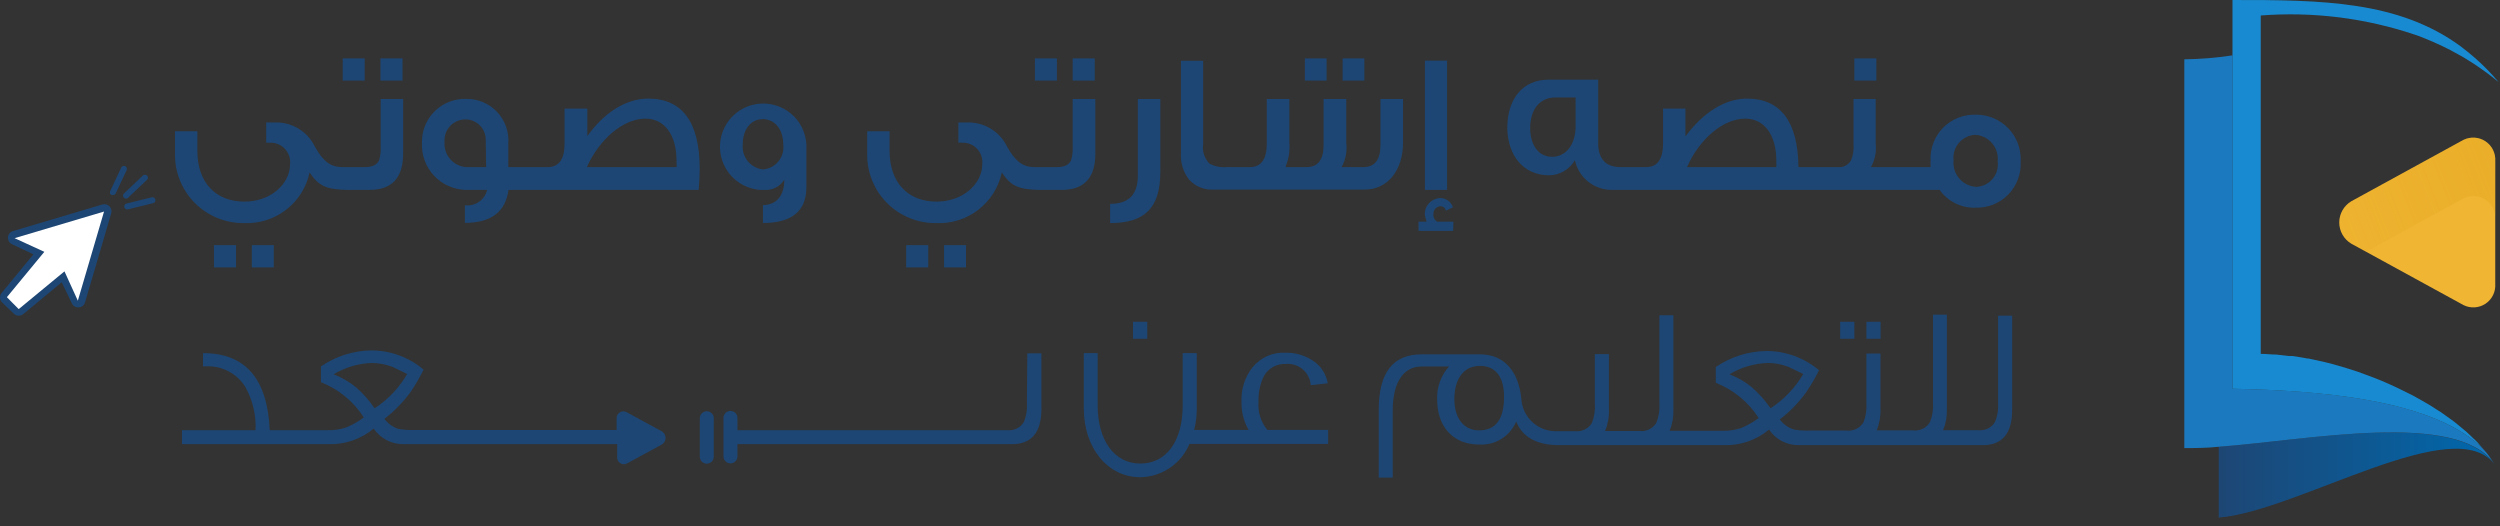 <svg width="247" height="52" viewBox="0 0 247 52" fill="none" xmlns="http://www.w3.org/2000/svg">
<rect x="0" y="0" width="247" height="52" fill="#333333" stroke="none"/>
<path d="M219.21 44.14V51.14C227.07 50.51 242.7 40.471 246.53 45.98L246.41 45.81C242.62 40.56 228.24 43.46 219.21 44.14Z" fill="url(#paint0_linear_11_10)"/>
<path d="M246.1 45.321C245.97 45.141 245.85 44.95 245.71 44.781C245.57 44.611 245.57 44.62 245.5 44.541C240.64 39.291 228.25 38.541 220.57 38.411V5.471C218.994 5.711 217.404 5.841 215.81 5.861V44.27C216.81 44.27 217.96 44.271 219.21 44.141C228.21 43.461 242.62 40.56 246.41 45.77C246.32 45.63 246.2 45.471 246.1 45.321Z" fill="#1B79C0"/>
<path d="M223.36 5.02V1.53C228.516 1.134 233.699 1.78 238.6 3.43L238.98 3.56C239.44 3.74 239.91 3.93 240.37 4.13L240.77 4.31C241.13 4.47 241.5 4.65 241.86 4.83L242.05 4.92L242.28 5.05L242.92 5.4L243.42 5.68L243.68 5.84L243.92 5.99L244.1 6.1L244.59 6.42L245.11 6.78L245.46 7.03L245.73 7.22C246.11 7.51 246.49 7.8 246.86 8.11C246.159 7.275 245.397 6.493 244.58 5.77C244.09 5.34 243.58 4.93 243.09 4.56C236.96 0.08 229.39 -0.009 220.57 0.001V38.41C228.25 38.56 240.64 39.29 245.5 44.54L245.29 44.3C245.16 44.14 245.02 43.98 244.88 43.83L244.75 43.68C244.63 43.55 244.49 43.43 244.36 43.31C244.23 43.19 243.91 42.86 243.67 42.65L243.32 42.36L242.48 41.67L242.08 41.38L241.2 40.751L240.69 40.43C240.41 40.24 240.12 40.06 239.83 39.89C239.54 39.72 239.44 39.66 239.24 39.55L238.38 39.07C238.17 38.96 237.96 38.85 237.74 38.751L236.86 38.32L236.19 38.01L235.3 37.62L234.6 37.34L233.69 37.001L232.98 36.74L232.06 36.441L231.34 36.221L230.41 35.961C230.18 35.901 229.94 35.83 229.7 35.78C229.46 35.73 229.07 35.63 228.76 35.57C228.45 35.51 228.3 35.46 228.07 35.42H227.97L227.11 35.27L226.46 35.17H226.13L225.42 35.09L224.89 35.03C224.37 35.03 223.89 34.961 223.36 34.961V5.08V5.02Z" fill="#188AD1"/>
<path d="M232.3 24.07L243.39 30.14C243.733 30.313 244.114 30.391 244.497 30.368C244.879 30.345 245.249 30.221 245.568 30.009C245.887 29.796 246.144 29.503 246.313 29.159C246.482 28.815 246.557 28.433 246.53 28.05V15.911C246.554 15.529 246.477 15.149 246.307 14.806C246.137 14.464 245.88 14.172 245.562 13.961C245.244 13.749 244.876 13.625 244.495 13.6C244.114 13.576 243.733 13.652 243.39 13.82L232.3 19.89C231.94 20.108 231.642 20.414 231.435 20.78C231.228 21.146 231.119 21.56 231.119 21.981C231.119 22.401 231.228 22.815 231.435 23.181C231.642 23.547 231.94 23.853 232.3 24.07Z" fill="#EFB533"/>
<path style="mix-blend-mode:multiply" opacity="0.32" d="M243.39 13.82L232.3 19.89C231.94 20.108 231.642 20.414 231.435 20.78C231.228 21.146 231.119 21.56 231.119 21.981C231.119 22.401 231.228 22.815 231.435 23.181C231.642 23.547 231.94 23.853 232.3 24.07L233.76 24.87L243.39 19.601C243.733 19.428 244.114 19.35 244.497 19.373C244.879 19.396 245.249 19.52 245.568 19.733C245.887 19.945 246.144 20.238 246.313 20.582C246.482 20.926 246.557 21.308 246.53 21.691V15.911C246.554 15.529 246.477 15.149 246.307 14.806C246.137 14.464 245.88 14.172 245.562 13.961C245.244 13.749 244.876 13.625 244.495 13.6C244.114 13.576 243.733 13.652 243.39 13.82Z" fill="url(#paint1_linear_11_10)"/>
<path d="M24.09 22.04C25.59 22.112 27.067 21.649 28.257 20.733C29.448 19.817 30.274 18.509 30.59 17.04C31.44 18.31 32.16 18.71 34.19 18.76H36.52C38.72 18.76 39.83 17.57 39.83 15.18V9.78H37.61V14.43C37.638 14.909 37.584 15.39 37.45 15.85C37.24 16.29 36.78 16.51 36.05 16.51H33.8C32.67 16.51 31.9 15.93 31.09 14.45C30.73 13.724 30.17 13.117 29.475 12.7C28.78 12.284 27.98 12.075 27.17 12.1H26.3V14.1C26.42 14.085 26.541 14.085 26.66 14.1C26.935 14.088 27.209 14.134 27.464 14.237C27.719 14.339 27.95 14.495 28.139 14.694C28.329 14.893 28.473 15.131 28.563 15.391C28.653 15.65 28.686 15.927 28.66 16.2C28.66 18.2 26.72 19.92 24.15 19.92C21.28 19.92 19.5 18 19.5 14.92V12.97H17.29V15.18C17.274 16.081 17.439 16.975 17.774 17.811C18.109 18.646 18.608 19.406 19.242 20.046C19.876 20.685 20.632 21.191 21.464 21.534C22.297 21.876 23.19 22.048 24.09 22.04Z" fill="#1D4674"/>
<path d="M27.05 24.221H24.88V26.42H27.05V24.221Z" fill="#1D4674"/>
<path d="M23.32 24.221H21.14V26.42H23.32V24.221Z" fill="#1D4674"/>
<path d="M39.77 5.771H37.59V7.96H39.77V5.771Z" fill="#1D4674"/>
<path d="M36.03 5.771H33.86V7.96H36.03V5.771Z" fill="#1D4674"/>
<path d="M64.03 9.741C61.91 9.741 59.72 11.071 58.03 13.441V10.731H55.78V14.171C55.78 15.731 55.23 16.511 54.1 16.511H50.22V14.211C50.266 13.644 50.193 13.074 50.007 12.536C49.821 11.999 49.526 11.506 49.14 11.089C48.753 10.671 48.285 10.339 47.763 10.112C47.242 9.885 46.679 9.769 46.11 9.771C45.526 9.745 44.944 9.841 44.399 10.052C43.854 10.263 43.358 10.584 42.943 10.995C42.528 11.406 42.203 11.899 41.987 12.442C41.772 12.985 41.67 13.567 41.69 14.151C41.666 14.738 41.759 15.325 41.964 15.876C42.169 16.427 42.482 16.932 42.884 17.361C43.286 17.79 43.77 18.135 44.306 18.375C44.843 18.616 45.422 18.746 46.01 18.761H48.13C48.016 19.241 47.728 19.662 47.322 19.942C46.915 20.223 46.42 20.343 45.93 20.28V22.02C48.51 22.02 49.947 20.934 50.24 18.761H69.03C69.09 18.03 69.13 17.361 69.13 16.701C69.13 12.081 67.43 9.741 64.03 9.741ZM48.03 16.511H46.03C45.422 16.459 44.859 16.17 44.464 15.706C44.069 15.241 43.873 14.639 43.92 14.03C43.896 13.74 43.934 13.448 44.031 13.173C44.128 12.898 44.282 12.647 44.483 12.436C44.685 12.226 44.928 12.06 45.199 11.95C45.469 11.841 45.759 11.79 46.05 11.8C46.57 11.816 47.064 12.034 47.426 12.407C47.788 12.781 47.99 13.28 47.99 13.8L48.03 16.511ZM66.85 16.511H57.98C59.2 13.78 61.56 11.721 63.77 11.721C65.65 11.721 66.84 13.321 66.84 15.871L66.85 16.511Z" fill="#1D4674"/>
<path d="M75.4 18.76C75.807 18.805 76.218 18.735 76.588 18.558C76.957 18.381 77.269 18.105 77.49 17.76C77.49 19.3 76.76 20.23 75.38 20.27V22.03C78.24 22.03 79.67 20.851 79.67 18.491V14.32C79.635 13.485 79.355 12.677 78.865 11.999C78.375 11.321 77.696 10.802 76.913 10.506C76.131 10.21 75.278 10.151 74.462 10.336C73.646 10.52 72.902 10.94 72.323 11.544C71.744 12.148 71.355 12.909 71.204 13.732C71.053 14.555 71.148 15.404 71.475 16.174C71.803 16.943 72.35 17.6 73.048 18.061C73.746 18.523 74.564 18.77 75.4 18.77V18.76ZM75.3 11.76C76.56 11.76 77.39 12.76 77.39 14.33C77.421 14.621 77.392 14.914 77.308 15.193C77.223 15.472 77.084 15.732 76.897 15.956C76.711 16.181 76.482 16.366 76.223 16.501C75.964 16.635 75.681 16.717 75.39 16.741C75.093 16.71 74.805 16.62 74.543 16.476C74.281 16.333 74.05 16.138 73.864 15.905C73.678 15.671 73.54 15.403 73.459 15.115C73.377 14.828 73.354 14.527 73.39 14.231C73.36 12.911 74.13 11.78 75.3 11.78V11.76Z" fill="#1D4674"/>
<path d="M95.44 24.221H93.27V26.42H95.44V24.221Z" fill="#1D4674"/>
<path d="M91.71 24.221H89.53V26.42H91.71V24.221Z" fill="#1D4674"/>
<path d="M104.42 5.771H102.25V7.96H104.42V5.771Z" fill="#1D4674"/>
<path d="M108.22 15.18V9.78H105.98V14.43C106.008 14.909 105.954 15.39 105.82 15.85C105.61 16.29 105.15 16.51 104.42 16.51H102.18C101.06 16.51 100.29 15.93 99.48 14.45C99.121 13.724 98.56 13.117 97.865 12.7C97.17 12.284 96.37 12.075 95.56 12.1H94.69V14.1C94.81 14.085 94.931 14.085 95.05 14.1C95.325 14.088 95.599 14.134 95.854 14.237C96.109 14.339 96.34 14.495 96.529 14.694C96.719 14.893 96.864 15.131 96.953 15.391C97.043 15.65 97.076 15.927 97.05 16.2C97.05 18.2 95.11 19.92 92.54 19.92C89.67 19.92 87.89 18 87.89 14.92V12.97H85.68V15.18C85.663 16.081 85.826 16.976 86.161 17.812C86.496 18.648 86.995 19.409 87.629 20.049C88.263 20.688 89.019 21.194 89.853 21.536C90.686 21.878 91.579 22.05 92.48 22.04C93.98 22.112 95.457 21.649 96.647 20.733C97.838 19.817 98.665 18.509 98.98 17.04C99.83 18.31 100.54 18.71 102.58 18.76H104.91C107.11 18.76 108.22 17.57 108.22 15.18Z" fill="#1D4674"/>
<path d="M108.16 5.771H105.98V7.96H108.16V5.771Z" fill="#1D4674"/>
<path d="M114.64 17V9.78H112.42V17.34C112.42 19.23 111.52 20.14 109.68 20.14V22.04C113.08 22.04 114.64 20.561 114.64 17Z" fill="#1D4674"/>
<path d="M138.62 14.06V9.78H136.39V14.33C136.39 15.78 135.83 16.51 134.71 16.51H132.55C132.954 15.772 133.115 14.925 133.01 14.09V9.78H130.77V14.31C130.77 15.78 130.22 16.51 129.09 16.51H127.04V16.39C127.336 15.662 127.456 14.874 127.39 14.09V9.78H125.16V14.17C125.16 15.73 124.61 16.51 123.48 16.51H121.21C120.619 16.564 120.026 16.446 119.5 16.17C119.257 15.923 119.074 15.623 118.964 15.293C118.855 14.964 118.823 14.614 118.87 14.27V6.01H116.68V15.16C116.622 16.085 116.902 16.999 117.47 17.73C117.775 18.073 118.154 18.342 118.579 18.515C119.004 18.689 119.463 18.762 119.92 18.73H134.79C137.04 18.761 138.62 16.9 138.62 14.06Z" fill="#1D4674"/>
<path d="M131.07 5.771H128.92V7.96H131.07V5.771Z" fill="#1D4674"/>
<path d="M134.8 5.771H132.65V7.96H134.8V5.771Z" fill="#1D4674"/>
<path d="M142.97 5.991H140.78V18.761H142.97V5.991Z" fill="#1D4674"/>
<path d="M143.6 21.9H141.98C141.856 21.821 141.757 21.709 141.693 21.577C141.63 21.444 141.604 21.297 141.62 21.15C141.609 20.96 141.673 20.773 141.798 20.629C141.923 20.485 142.1 20.396 142.29 20.38C142.422 20.369 142.553 20.408 142.657 20.489C142.761 20.571 142.83 20.689 142.85 20.82L143.55 20.48C143.464 20.218 143.299 19.989 143.076 19.826C142.854 19.663 142.586 19.573 142.31 19.57C142.101 19.576 141.895 19.622 141.704 19.708C141.513 19.793 141.34 19.916 141.197 20.068C141.054 20.221 140.942 20.4 140.869 20.596C140.796 20.793 140.762 21.001 140.77 21.21C140.807 21.446 140.867 21.677 140.95 21.9H140.15V22.81H143.57L143.6 21.9Z" fill="#1D4674"/>
<path d="M153.07 17.321C153.584 17.31 154.087 17.167 154.53 16.906C154.973 16.645 155.341 16.275 155.6 15.831C155.777 16.654 156.229 17.393 156.881 17.925C157.534 18.457 158.348 18.752 159.19 18.761H191.63C192.034 19.328 192.572 19.787 193.197 20.094C193.822 20.401 194.514 20.548 195.21 20.52C195.808 20.535 196.402 20.426 196.956 20.2C197.509 19.973 198.01 19.635 198.426 19.206C198.842 18.776 199.165 18.265 199.374 17.705C199.583 17.145 199.674 16.548 199.64 15.951C199.672 15.352 199.58 14.753 199.371 14.19C199.162 13.628 198.84 13.115 198.425 12.682C198.01 12.249 197.51 11.906 196.957 11.673C196.405 11.441 195.81 11.324 195.21 11.331C194.612 11.31 194.016 11.415 193.46 11.637C192.904 11.859 192.4 12.194 191.979 12.62C191.559 13.047 191.232 13.556 191.019 14.116C190.806 14.675 190.711 15.273 190.74 15.871C190.73 16.05 190.73 16.231 190.74 16.411V16.511H184.85C185.241 15.811 185.405 15.008 185.32 14.211V9.781H183.13V14.331C183.164 14.842 183.082 15.355 182.89 15.831C182.762 16.061 182.568 16.249 182.333 16.37C182.098 16.491 181.833 16.54 181.57 16.511H177.69C177.63 12.021 175.93 9.741 172.59 9.741C170.46 9.741 168.28 11.091 166.52 13.481V10.731H164.31V14.171C164.31 15.731 163.75 16.511 162.63 16.511H160.11C158.63 16.511 157.9 15.681 157.9 14.131V7.871H153.01C150.48 7.871 148.92 9.711 148.92 12.671C148.98 15.421 150.54 17.321 153.07 17.321ZM195.15 13.321C195.472 13.339 195.786 13.423 196.074 13.567C196.362 13.711 196.618 13.912 196.826 14.158C197.034 14.404 197.189 14.69 197.283 14.998C197.376 15.306 197.406 15.631 197.37 15.951C197.411 16.256 197.387 16.566 197.302 16.861C197.216 17.157 197.07 17.431 196.872 17.668C196.675 17.904 196.43 18.096 196.154 18.232C195.879 18.369 195.578 18.447 195.27 18.461C194.948 18.446 194.631 18.366 194.341 18.225C194.05 18.084 193.791 17.885 193.58 17.641C193.368 17.397 193.209 17.112 193.111 16.804C193.013 16.497 192.979 16.172 193.01 15.851C192.974 15.542 193.002 15.229 193.092 14.932C193.181 14.635 193.331 14.359 193.532 14.122C193.732 13.885 193.979 13.691 194.258 13.553C194.536 13.415 194.84 13.336 195.15 13.321ZM172.43 11.721C174.31 11.721 175.5 13.321 175.5 15.871V16.511H166.68C167.87 13.78 170.22 11.721 172.43 11.721ZM153.67 9.631H155.67V12.491C155.67 14.171 154.8 15.491 153.35 15.491C151.9 15.491 151.18 14.181 151.18 12.661C151.18 10.811 152.13 9.631 153.67 9.631Z" fill="#1D4674"/>
<path d="M185.38 5.771H183.21V7.96H185.38V5.771Z" fill="#1D4674"/>
<path d="M113.35 31.791H111.94V33.471H113.35V31.791Z" fill="#1D4674"/>
<path d="M124.34 39.711C124.305 38.83 124.487 37.954 124.87 37.16C125.082 36.778 125.396 36.463 125.778 36.251C126.16 36.038 126.594 35.938 127.03 35.961C127.33 35.932 127.633 35.963 127.921 36.053C128.209 36.143 128.476 36.29 128.706 36.485C128.936 36.68 129.125 36.918 129.261 37.187C129.398 37.456 129.479 37.75 129.5 38.05L131.18 37.87C131.104 37.405 130.928 36.962 130.666 36.571C130.404 36.179 130.061 35.848 129.66 35.6C128.872 35.09 127.949 34.828 127.01 34.85C126.392 34.816 125.774 34.928 125.207 35.178C124.64 35.429 124.141 35.81 123.75 36.29C122.988 37.262 122.601 38.477 122.66 39.711C122.635 40.682 122.881 41.641 123.37 42.48H117.98C118.161 41.782 118.248 41.062 118.24 40.34V34.89H116.85V40.07C116.85 43.57 115.25 45.8 112.66 45.8C110.07 45.8 108.45 43.47 108.45 40.07V34.89H107.08V40.34C107.08 44.26 109.43 47.15 112.67 47.15C113.71 47.131 114.723 46.809 115.584 46.225C116.445 45.641 117.117 44.82 117.52 43.86H131.22V42.48H125.22C124.575 41.708 124.259 40.713 124.34 39.711Z" fill="#1D4674"/>
<path d="M183.21 31.791H181.81V33.471H183.21V31.791Z" fill="#1D4674"/>
<path d="M185.8 31.791H184.4V33.471H185.8V31.791Z" fill="#1D4674"/>
<path d="M197.41 39.77C197.459 40.417 197.36 41.067 197.12 41.67C196.952 41.958 196.704 42.19 196.405 42.338C196.106 42.485 195.771 42.542 195.44 42.501H194.51H191.98C192.253 41.835 192.379 41.119 192.35 40.4V31.09H190.98V39.79C191.025 40.445 190.922 41.101 190.68 41.71C190.509 41.994 190.259 42.221 189.96 42.364C189.662 42.508 189.329 42.562 189 42.52H187.98H185.41C185.691 41.857 185.82 41.14 185.79 40.42V34.93H184.4V39.81C184.447 40.464 184.348 41.12 184.11 41.73C183.937 42.012 183.686 42.238 183.389 42.381C183.091 42.525 182.758 42.58 182.43 42.54H181.51H178.85C178.315 42.562 177.779 42.528 177.25 42.44C176.685 42.267 176.191 41.916 175.84 41.44C176.838 40.678 177.718 39.771 178.45 38.751C178.922 38.057 179.346 37.331 179.72 36.58C178.266 35.353 176.424 34.68 174.52 34.68C172.735 34.706 170.996 35.255 169.52 36.26V37.82C171.265 38.505 172.749 39.723 173.76 41.3C173.218 41.707 172.627 42.043 172 42.3C171.413 42.49 170.797 42.578 170.18 42.56H164.96C165.233 41.895 165.359 41.179 165.33 40.46V31.15H163.95V39.85C163.995 40.505 163.892 41.161 163.65 41.77C163.479 42.053 163.229 42.281 162.93 42.425C162.632 42.568 162.299 42.622 161.97 42.58H161.04H158.58C158.861 41.917 158.99 41.2 158.96 40.48V34.99H157.57V39.87C157.617 40.524 157.518 41.18 157.28 41.79C157.107 42.072 156.856 42.298 156.559 42.441C156.261 42.585 155.928 42.64 155.6 42.6H154.7H153.89C152.995 42.65 152.116 42.343 151.445 41.748C150.775 41.152 150.367 40.316 150.31 39.42C150.04 36.65 148.58 35.01 146.24 35.01H140.45C137.62 35.01 136.22 36.81 136.22 40.49V47.19H137.6V40.56C137.6 37.87 138.6 36.21 140.45 36.21H143.16C142.364 37.101 141.944 38.266 141.99 39.46C141.99 42.09 143.5 43.92 146.14 43.92C146.91 43.967 147.675 43.773 148.331 43.367C148.986 42.96 149.5 42.361 149.8 41.65C150.43 43.21 151.86 43.98 154.05 43.98H170.33C171.952 44.03 173.536 43.482 174.78 42.44C175.103 42.922 175.541 43.315 176.055 43.584C176.568 43.852 177.141 43.989 177.72 43.98H195.89C197.83 43.98 198.8 42.821 198.8 40.501V31.19H197.41V39.77ZM146.14 42.52C144.6 42.52 143.69 41.29 143.69 39.44C143.69 37.44 144.6 36.15 146.22 36.15C147.84 36.15 148.6 37.321 148.6 39.221C148.6 41.41 147.78 42.52 146.14 42.52ZM173.14 38.31C172.464 37.743 171.696 37.293 170.87 36.98C172.015 36.294 173.316 35.908 174.65 35.86C175.334 35.863 176.011 35.988 176.65 36.23C176.79 36.291 177.31 36.53 178.16 36.95C177.362 38.316 176.256 39.477 174.93 40.34C174.418 39.591 173.813 38.909 173.13 38.31H173.14Z" fill="#1D4674"/>
<path d="M101.46 39.77C101.509 40.418 101.41 41.068 101.17 41.671C101.003 41.959 100.755 42.192 100.456 42.34C100.157 42.487 99.821 42.544 99.49 42.501H98.42H72.86V41.291C72.86 41.108 72.787 40.932 72.658 40.803C72.529 40.673 72.353 40.601 72.17 40.601C71.987 40.601 71.812 40.673 71.682 40.803C71.553 40.932 71.48 41.108 71.48 41.291V45.091C71.48 45.274 71.553 45.449 71.682 45.579C71.812 45.708 71.987 45.781 72.17 45.781C72.353 45.781 72.529 45.708 72.658 45.579C72.787 45.449 72.86 45.274 72.86 45.091V43.881H99.98C101.92 43.881 102.89 42.721 102.89 40.401V34.911H101.5L101.46 39.77Z" fill="#1D4674"/>
<path d="M61.92 40.731C61.814 40.67 61.693 40.64 61.571 40.643C61.449 40.646 61.33 40.682 61.227 40.748C61.123 40.814 61.04 40.907 60.986 41.017C60.932 41.126 60.91 41.249 60.92 41.371V42.481H40.98C40.445 42.502 39.909 42.468 39.38 42.381C38.818 42.206 38.327 41.856 37.98 41.381C38.976 40.615 39.855 39.709 40.59 38.691C41.058 37.996 41.479 37.271 41.85 36.52C40.398 35.288 38.554 34.615 36.65 34.621C34.885 34.655 33.168 35.204 31.71 36.201V37.761C33.452 38.446 34.932 39.664 35.94 41.241C35.401 41.651 34.809 41.988 34.18 42.241C33.593 42.431 32.977 42.519 32.36 42.501H26.65C26.43 37.421 24.234 34.884 20.06 34.891V36.191H20.6C21.334 36.195 22.054 36.387 22.692 36.747C23.331 37.108 23.867 37.625 24.25 38.251C24.971 39.547 25.317 41.019 25.25 42.501H17.98V43.881H32.47C34.092 43.93 35.676 43.382 36.92 42.341C37.243 42.822 37.681 43.215 38.195 43.484C38.708 43.753 39.281 43.889 39.86 43.881H60.98V45.131C60.966 45.254 60.986 45.378 61.039 45.49C61.092 45.602 61.176 45.697 61.28 45.764C61.384 45.831 61.505 45.867 61.629 45.868C61.753 45.869 61.875 45.835 61.98 45.77L65.4 43.911C65.51 43.842 65.6 43.747 65.663 43.635C65.725 43.522 65.758 43.395 65.758 43.266C65.758 43.137 65.725 43.01 65.663 42.897C65.6 42.784 65.51 42.689 65.4 42.621L61.92 40.731ZM35.23 38.311C34.552 37.745 33.785 37.296 32.96 36.981C34.102 36.294 35.399 35.909 36.73 35.861C37.413 35.865 38.091 35.991 38.73 36.231C38.87 36.291 39.38 36.531 40.23 36.951C39.44 38.319 38.336 39.481 37.01 40.341C36.501 39.595 35.903 38.913 35.23 38.311Z" fill="#1D4674"/>
<path d="M69.83 40.63C69.647 40.63 69.472 40.703 69.342 40.833C69.213 40.962 69.14 41.137 69.14 41.32V45.12C69.14 45.303 69.213 45.479 69.342 45.608C69.472 45.738 69.647 45.81 69.83 45.81C70.013 45.81 70.189 45.738 70.318 45.608C70.448 45.479 70.52 45.303 70.52 45.12V41.32C70.52 41.137 70.448 40.962 70.318 40.833C70.189 40.703 70.013 40.63 69.83 40.63Z" fill="#1D4674"/>
<path d="M0.18 29.85C0.064 29.723 0 29.557 0 29.385C0 29.213 0.064 29.047 0.18 28.92L3.3 25.13L1.19 24.13C1.117 24.095 1.049 24.047 0.99 23.991C0.919 23.918 0.863 23.832 0.827 23.738C0.791 23.643 0.775 23.542 0.78 23.44C0.794 23.301 0.849 23.168 0.938 23.06C1.027 22.951 1.146 22.871 1.28 22.83L10.12 20.2C10.241 20.166 10.368 20.164 10.49 20.196C10.611 20.228 10.722 20.291 10.81 20.38C10.899 20.469 10.963 20.579 10.995 20.701C11.026 20.822 11.025 20.95 10.99 21.07L8.4 29.88C8.358 30.015 8.277 30.134 8.166 30.221C8.055 30.309 7.921 30.361 7.78 30.37C7.64 30.381 7.499 30.349 7.377 30.277C7.256 30.206 7.159 30.099 7.1 29.97L6.1 27.89L2.29 31.04C2.166 31.137 2.013 31.189 1.855 31.189C1.698 31.189 1.545 31.137 1.42 31.04L1.35 30.98L0.18 29.85Z" fill="#1D4674"/>
<path d="M1.44 23.531L4.38 24.88L0.68 29.36L1.25 29.94L1.82 30.511L1.86 30.531L6.37 26.811L7.69 29.71L10.28 20.9L1.44 23.531Z" fill="white"/>
<path d="M12.45 19.63C12.37 19.625 12.295 19.589 12.24 19.53C12.186 19.476 12.155 19.402 12.155 19.325C12.155 19.249 12.186 19.175 12.24 19.12L14.11 17.35C14.166 17.295 14.242 17.265 14.32 17.265C14.399 17.265 14.474 17.295 14.53 17.35C14.585 17.405 14.615 17.479 14.615 17.555C14.615 17.632 14.585 17.706 14.53 17.76L12.66 19.53C12.605 19.589 12.53 19.625 12.45 19.63Z" fill="#1D4674"/>
<path d="M11.15 19.271H11.02C10.985 19.255 10.954 19.232 10.928 19.203C10.902 19.175 10.882 19.141 10.87 19.104C10.858 19.067 10.853 19.029 10.857 18.99C10.86 18.952 10.872 18.915 10.89 18.881L11.98 16.551C12.017 16.483 12.076 16.432 12.148 16.406C12.22 16.38 12.299 16.382 12.37 16.411C12.442 16.445 12.497 16.507 12.523 16.582C12.549 16.657 12.545 16.739 12.51 16.811L11.42 19.131C11.393 19.177 11.353 19.214 11.305 19.239C11.257 19.264 11.204 19.275 11.15 19.271Z" fill="#1D4674"/>
<path d="M12.57 20.691C12.505 20.689 12.442 20.667 12.389 20.628C12.337 20.588 12.299 20.533 12.28 20.471C12.262 20.394 12.275 20.313 12.316 20.245C12.357 20.178 12.424 20.13 12.5 20.111L15 19.491C15.076 19.476 15.154 19.49 15.219 19.531C15.284 19.572 15.331 19.636 15.35 19.711C15.361 19.749 15.363 19.789 15.357 19.828C15.352 19.867 15.338 19.904 15.318 19.938C15.297 19.972 15.27 20.001 15.238 20.024C15.206 20.047 15.169 20.062 15.13 20.071L12.64 20.681L12.57 20.691Z" fill="#1D4674"/>
<defs>
<linearGradient id="paint0_linear_11_10" x1="219.21" y1="46.91" x2="246.53" y2="46.91" gradientUnits="userSpaceOnUse">
<stop stop-color="#1D4674"/>
<stop offset="1" stop-color="#0068AD"/>
</linearGradient>
<linearGradient id="paint1_linear_11_10" x1="222.86" y1="26.37" x2="252.48" y2="14.82" gradientUnits="userSpaceOnUse">
<stop stop-color="#DC9A0E" stop-opacity="0"/>
<stop offset="1" stop-color="#DC9A0E"/>
</linearGradient>
</defs>
</svg>
